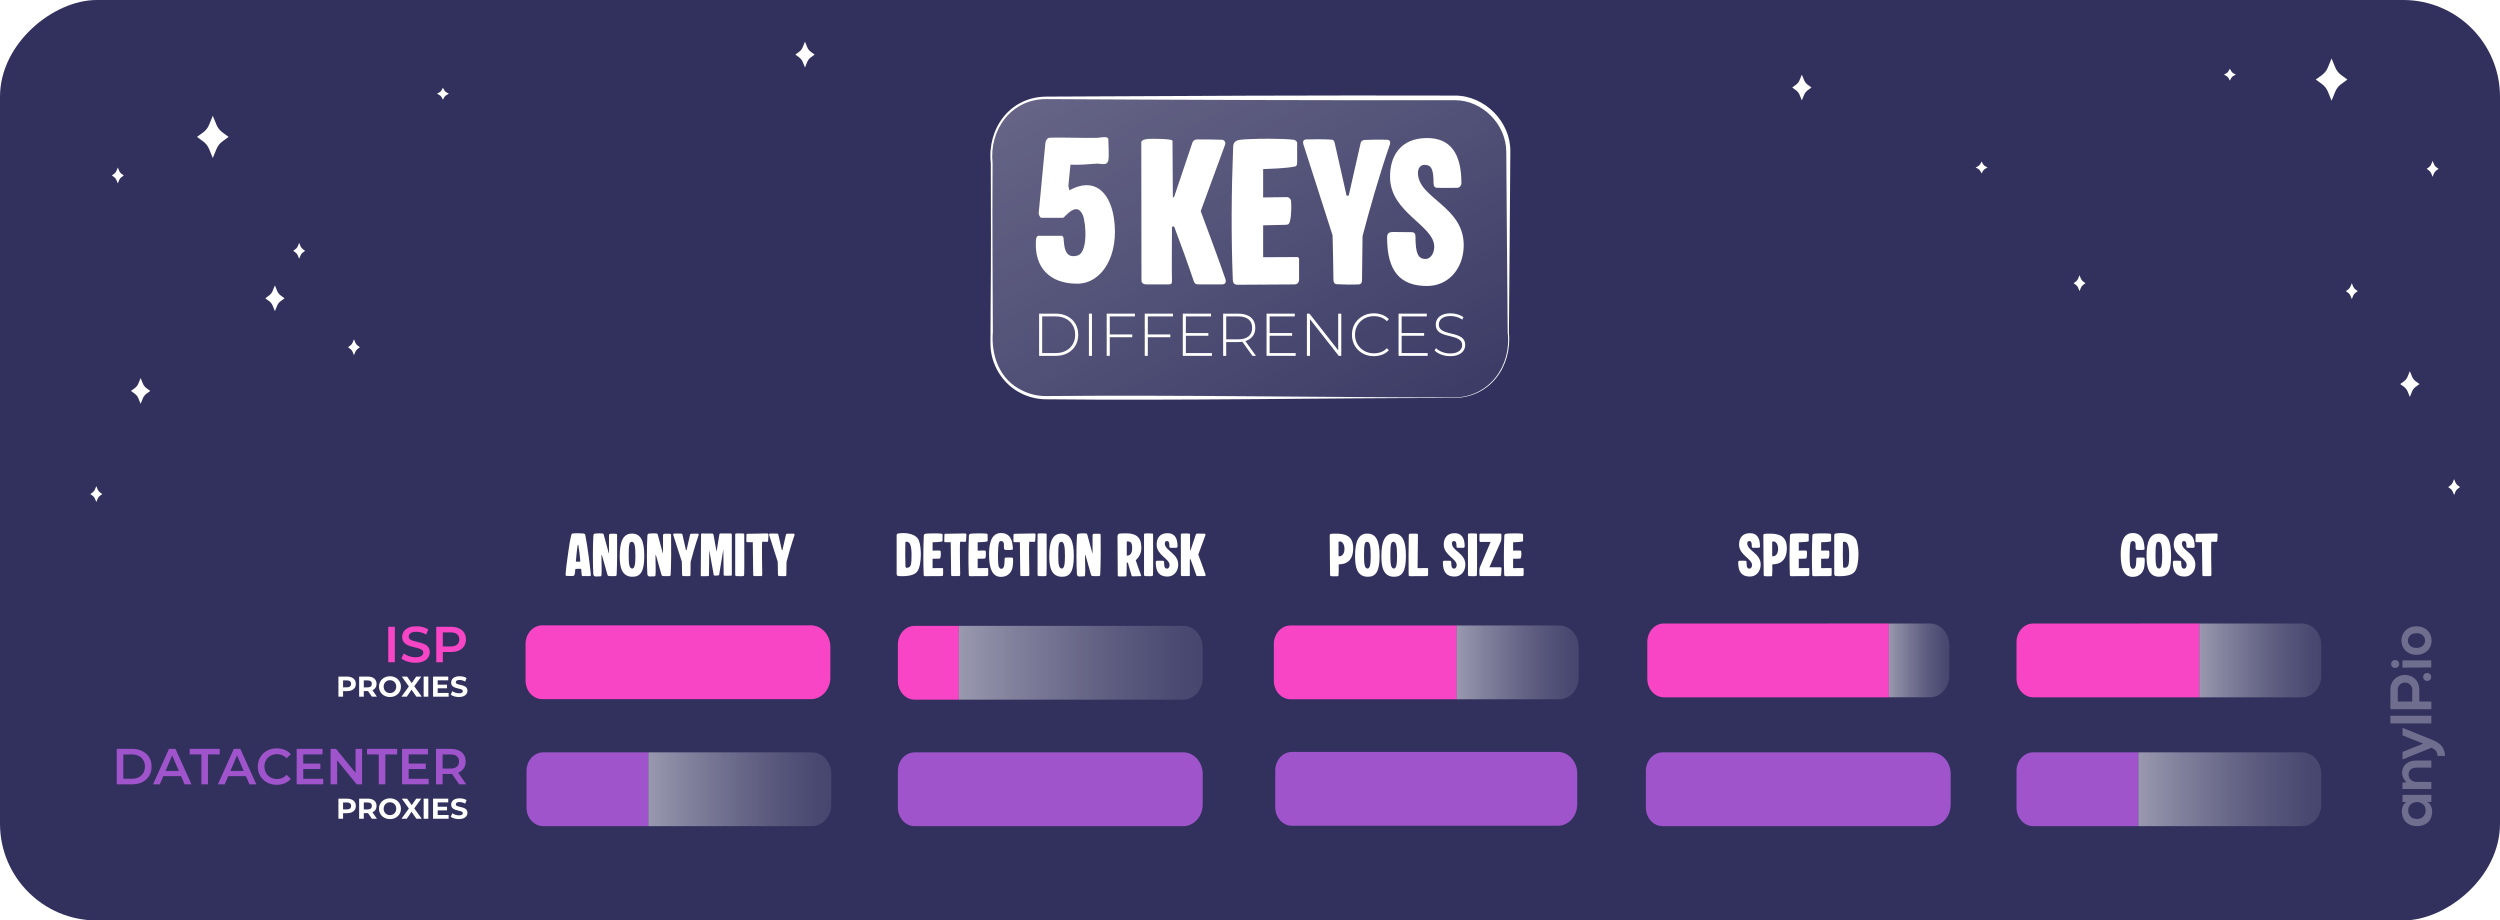 <?xml version="1.0" encoding="UTF-8"?>
<svg xmlns="http://www.w3.org/2000/svg" xmlns:xlink="http://www.w3.org/1999/xlink" version="1.1" viewBox="0 0 473.521 174.341">
  <!-- Generator: Adobe Illustrator 29.6.1, SVG Export Plug-In . SVG Version: 2.1.1 Build 9)  -->
  <defs>
    <style>
      .st0 {
        fill: #32315e;
      }

      .st1 {
        fill: url(#Dégradé_sans_nom_22);
      }

      .st1, .st2, .st3, .st4, .st5, .st6 {
        opacity: .5;
      }

      .st7 {
        fill: url(#Dégradé_sans_nom_20);
        opacity: .25;
      }

      .st2 {
        fill: url(#Dégradé_sans_nom_225);
      }

      .st3 {
        fill: url(#Dégradé_sans_nom_221);
      }

      .st4 {
        fill: url(#Dégradé_sans_nom_223);
      }

      .st5 {
        fill: url(#Dégradé_sans_nom_224);
      }

      .st6 {
        fill: url(#Dégradé_sans_nom_222);
      }

      .st8, .st9, .st10, .st11, .st12 {
        fill: #fff;
      }

      .st13 {
        fill: #9f54cc;
      }

      .st9 {
        filter: url(#outer-glow-10);
      }

      .st14 {
        opacity: .3;
      }

      .st10 {
        filter: url(#outer-glow-9);
      }

      .st11 {
        filter: url(#outer-glow-8);
      }

      .st12 {
        filter: url(#outer-glow-7);
      }

      .st15 {
        fill: #f845c6;
      }
    </style>
    <filter id="outer-glow-7" x="330.455" y="4.98" width="21.84" height="23.04" filterUnits="userSpaceOnUse">
      <feOffset dx="0" dy="0"/>
      <feGaussianBlur result="blur" stdDeviation="3"/>
      <feFlood flood-color="#fff" flood-opacity="1"/>
      <feComposite in2="blur" operator="in"/>
      <feComposite in="SourceGraphic"/>
    </filter>
    <filter id="outer-glow-8" x="445.415" y="61.14" width="22.08" height="23.28" filterUnits="userSpaceOnUse">
      <feOffset dx="0" dy="0"/>
      <feGaussianBlur result="blur1" stdDeviation="3"/>
      <feFlood flood-color="#fff" flood-opacity="1"/>
      <feComposite in2="blur1" operator="in"/>
      <feComposite in="SourceGraphic"/>
    </filter>
    <filter id="outer-glow-9" x="41.074" y="44.871" width="21.84" height="23.28" filterUnits="userSpaceOnUse">
      <feOffset dx="0" dy="0"/>
      <feGaussianBlur result="blur2" stdDeviation="3"/>
      <feFlood flood-color="#fff" flood-opacity="1"/>
      <feComposite in2="blur2" operator="in"/>
      <feComposite in="SourceGraphic"/>
    </filter>
    <filter id="outer-glow-10" x="15.634" y="62.391" width="21.84" height="23.28" filterUnits="userSpaceOnUse">
      <feOffset dx="0" dy="0"/>
      <feGaussianBlur result="blur3" stdDeviation="3"/>
      <feFlood flood-color="#fff" flood-opacity="1"/>
      <feComposite in2="blur3" operator="in"/>
      <feComposite in="SourceGraphic"/>
    </filter>
    <linearGradient id="Dégradé_sans_nom_20" data-name="Dégradé sans nom 20" x1="259.406" y1="86.156" x2="214.115" y2="7.709" gradientUnits="userSpaceOnUse">
      <stop offset="0" stop-color="#fff" stop-opacity=".2"/>
      <stop offset="1" stop-color="#fff"/>
    </linearGradient>
    <linearGradient id="Dégradé_sans_nom_22" data-name="Dégradé sans nom 22" x1="227.8" y1="125.53" x2="181.614" y2="125.53" gradientUnits="userSpaceOnUse">
      <stop offset="0" stop-color="#fff" stop-opacity=".2"/>
      <stop offset=".102" stop-color="#fff" stop-opacity=".241"/>
      <stop offset=".277" stop-color="#fff" stop-opacity=".351"/>
      <stop offset=".505" stop-color="#fff" stop-opacity=".53"/>
      <stop offset=".775" stop-color="#fff" stop-opacity=".774"/>
      <stop offset="1" stop-color="#fff"/>
    </linearGradient>
    <linearGradient id="Dégradé_sans_nom_221" data-name="Dégradé sans nom 22" x1="157.455" y1="149.489" x2="122.816" y2="149.489" xlink:href="#Dégradé_sans_nom_22"/>
    <linearGradient id="Dégradé_sans_nom_222" data-name="Dégradé sans nom 22" x1="439.676" y1="149.489" x2="405.037" y2="149.489" xlink:href="#Dégradé_sans_nom_22"/>
    <linearGradient id="Dégradé_sans_nom_223" data-name="Dégradé sans nom 22" x1="439.676" y1="125.086" x2="416.583" y2="125.086" xlink:href="#Dégradé_sans_nom_22"/>
    <linearGradient id="Dégradé_sans_nom_224" data-name="Dégradé sans nom 22" x1="299.009" y1="125.457" x2="275.916" y2="125.457" xlink:href="#Dégradé_sans_nom_22"/>
    <linearGradient id="Dégradé_sans_nom_225" data-name="Dégradé sans nom 22" x1="369.21" y1="125.086" x2="357.77" y2="125.086" xlink:href="#Dégradé_sans_nom_22"/>
  </defs>
  <g id="Calque_1">
    <rect class="st0" x="149.59" y="-149.59" width="174.341" height="473.521" rx="18.323" ry="18.323" transform="translate(323.931 -149.59) rotate(90)"/>
    <g>
      <path class="st12" d="M341.283,19.013l-.427-1.044c-.142-.348-.379-.651-.682-.873l-.714-.523.714-.523c.304-.222.54-.524.682-.873l.427-1.044.427,1.044c.142.348.379.651.682.873l.714.523-.714.523c-.304.222-.54.524-.682.873l-.427,1.044Z"/>
      <path class="st11" d="M456.445,75.183l-.427-1.044c-.142-.348-.379-.651-.682-.873l-.714-.523.714-.523c.304-.222.54-.524.682-.873l.427-1.044.427,1.044c.142.348.379.651.682.873l.714.523-.714.523c-.304.222-.54.524-.682.873l-.427,1.044Z"/>
      <path class="st8" d="M441.619,19.068l-.7-1.712c-.233-.571-.621-1.066-1.119-1.431l-1.171-.857,1.171-.857c.498-.364.885-.859,1.119-1.431l.7-1.712.7,1.712c.233.571.621,1.066,1.119,1.431l1.171.857-1.171.857c-.498.364-.885.859-1.119,1.431l-.7,1.712Z"/>
      <path class="st8" d="M393.878,55.144l-.263-.644c-.088-.215-.234-.401-.421-.539l-.441-.323.441-.323c.187-.137.333-.324.421-.539l.263-.644.263.644c.088.215.234.401.421.539l.441.323-.441.323c-.187.137-.333.324-.421.539l-.263.644Z"/>
      <path class="st8" d="M445.453,56.65l-.263-.644c-.088-.215-.234-.401-.421-.539l-.441-.323.441-.323c.187-.137.333-.324.421-.539l.263-.644.263.644c.088.215.234.401.421.539l.441.323-.441.323c-.187.137-.333.324-.421.539l-.263.644Z"/>
      <path class="st8" d="M464.828,93.761l-.263-.644c-.088-.215-.234-.401-.421-.539l-.441-.323.441-.323c.187-.137.333-.324.421-.539l.263-.644.263.644c.088.215.234.401.421.539l.441.323-.441.323c-.187.137-.333.324-.421.539l-.263.644Z"/>
      <path class="st8" d="M460.757,33.485l-.263-.644c-.088-.215-.234-.401-.421-.539l-.441-.323.441-.323c.187-.137.333-.324.421-.539l.263-.644.263.644c.088.215.234.401.421.539l.441.323-.441.323c-.187.137-.333.324-.421.539l-.263.644Z"/>
      <path class="st8" d="M375.335,32.852l-.263-.482c-.088-.161-.234-.3-.421-.403l-.441-.241.441-.241c.187-.103.333-.242.421-.403l.263-.482.263.482c.088.161.234.3.421.403l.441.241-.441.241c-.187.103-.333.242-.421.403l-.263.482Z"/>
      <path class="st8" d="M422.355,15.26l-.263-.482c-.088-.161-.234-.3-.421-.403l-.441-.241.441-.241c.187-.103.333-.242.421-.403l.263-.482.263.482c.088.161.234.3.421.403l.441.241-.441.241c-.187.103-.333.242-.421.403l-.263.482Z"/>
    </g>
    <g>
      <path class="st10" d="M52.069,58.94l.428-1.046c.143-.349.379-.651.683-.874l.715-.523-.715-.523c-.304-.223-.541-.525-.683-.874l-.428-1.046-.428,1.046c-.143.349-.379.651-.683.874l-.715.523.715.523c.304.223.541.525.683.874l.428,1.046Z"/>
      <path class="st8" d="M152.469,12.782l.428-1.046c.143-.349.379-.651.683-.874l.715-.523-.715-.523c-.304-.223-.541-.525-.683-.874l-.428-1.046-.428,1.046c-.143.349-.379.651-.683.874l-.715.523.715.523c.304.223.541.525.683.874l.428,1.046Z"/>
      <path class="st9" d="M26.632,76.489l.428-1.046c.143-.349.379-.651.683-.874l.715-.523-.715-.523c-.304-.223-.541-.525-.683-.874l-.428-1.046-.428,1.046c-.143.349-.379.651-.683.874l-.715.523.715.523c.304.223.541.525.683.874l.428,1.046Z"/>
      <path class="st8" d="M40.304,29.934l.701-1.714c.234-.572.621-1.067,1.12-1.432l1.172-.858-1.172-.858c-.498-.365-.886-.86-1.12-1.432l-.701-1.714-.701,1.714c-.234.572-.621,1.067-1.12,1.432l-1.172.858,1.172.858c.498.365.886.86,1.12,1.432l.701,1.714Z"/>
      <path class="st8" d="M67.043,67.274l.264-.645c.088-.215.234-.402.422-.539l.441-.323-.441-.323c-.188-.137-.334-.324-.422-.539l-.264-.645-.264.645c-.088.215-.234.402-.422.539l-.441.323.441.323c.188.137.334.324.422.539l.264.645Z"/>
      <path class="st8" d="M18.24,95.089l.264-.645c.088-.215.234-.402.422-.539l.441-.323-.441-.323c-.188-.137-.334-.324-.422-.539l-.264-.645-.264.645c-.088.215-.234.402-.422.539l-.441.323.441.323c.188.137.334.324.422.539l.264.645Z"/>
      <path class="st8" d="M56.665,49.013l.264-.645c.088-.215.234-.402.422-.539l.441-.323-.441-.323c-.188-.137-.334-.324-.422-.539l-.264-.645-.264.645c-.088.215-.234.402-.422.539l-.441.323.441.323c.188.137.334.324.422.539l.264.645Z"/>
      <path class="st8" d="M22.316,34.741l.264-.645c.088-.215.234-.402.422-.539l.441-.323-.441-.323c-.188-.137-.334-.324-.422-.539l-.264-.645-.264.645c-.088.215-.234.402-.422.539l-.441.323.441.323c.188.137.334.324.422.539l.264.645Z"/>
      <path class="st8" d="M83.896,18.878l.264-.483c.088-.161.234-.301.422-.403l.441-.242-.441-.242c-.188-.103-.334-.242-.422-.403l-.264-.483-.264.483c-.088.161-.234.301-.422.403l-.441.242.441.242c.188.103.334.242.422.403l.264.483Z"/>
    </g>
    <g>
      <path class="st15" d="M73.539,125.435v-6.713h1.247v6.713h-1.247Z"/>
      <path class="st15" d="M78.679,125.53c-.524,0-1.026-.075-1.506-.226-.479-.149-.859-.343-1.141-.58l.432-.968c.269.211.601.387.997.527s.802.211,1.218.211c.352,0,.636-.039.854-.115.217-.077.377-.181.479-.312.102-.131.153-.28.153-.446,0-.204-.073-.369-.221-.494-.147-.124-.337-.224-.57-.297s-.492-.143-.777-.206c-.284-.064-.568-.14-.854-.226-.284-.086-.543-.198-.776-.336-.233-.137-.424-.321-.57-.551-.147-.23-.221-.524-.221-.883,0-.364.098-.698.292-1.002.195-.304.493-.547.893-.729.399-.183.906-.273,1.52-.273.403,0,.803.052,1.199.153.396.103.741.249,1.035.441l-.394.969c-.3-.18-.61-.312-.93-.398-.319-.086-.627-.129-.921-.129-.345,0-.625.041-.839.124s-.371.192-.47.326c-.1.135-.148.288-.148.46,0,.205.071.369.216.494.144.125.332.223.565.293s.494.139.781.206c.288.067.574.143.858.226s.544.191.777.325c.232.135.422.316.565.547s.216.521.216.873c0,.357-.098.688-.293.992-.194.304-.493.547-.896.729-.402.183-.911.273-1.524.273Z"/>
      <path class="st15" d="M82.63,125.435v-6.713h2.762c.595,0,1.104.096,1.529.288.426.191.753.467.983.824.23.358.345.783.345,1.275s-.114.918-.345,1.275c-.23.358-.558.633-.983.825-.425.191-.935.287-1.529.287h-2.071l.557-.585v2.522h-1.247ZM83.877,123.047l-.557-.604h2.014c.55,0,.964-.116,1.242-.35s.417-.562.417-.983c0-.428-.139-.757-.417-.987s-.692-.346-1.242-.346h-2.014l.557-.613v3.884Z"/>
      <path class="st8" d="M64.101,131.957v-3.805h1.646c.341,0,.635.055.881.166.246.11.437.269.571.476.134.206.2.453.2.739,0,.282-.066.526-.2.733-.135.207-.325.365-.571.476s-.54.166-.881.166h-1.157l.392-.397v1.446h-.881ZM64.981,130.609l-.392-.419h1.108c.272,0,.475-.058.609-.174.134-.116.201-.277.201-.483,0-.211-.067-.374-.201-.489-.135-.116-.337-.174-.609-.174h-1.108l.392-.419v2.158Z"/>
      <path class="st8" d="M68.025,131.957v-3.805h1.625c.529,0,.94.122,1.234.367.293.244.439.582.439,1.014,0,.282-.066.526-.2.73-.135.205-.325.361-.571.471-.246.108-.54.163-.881.163h-1.157l.392-.387v1.446h-.881ZM68.906,130.609l-.392-.413h1.108c.272,0,.475-.06.609-.177.134-.118.201-.28.201-.486,0-.211-.067-.374-.201-.489-.135-.116-.337-.174-.609-.174h-1.108l.392-.419v2.158ZM70.444,131.957l-.951-1.381h.94l.962,1.381h-.951Z"/>
      <path class="st8" d="M73.867,132.022c-.301,0-.578-.049-.834-.146-.256-.099-.477-.236-.663-.413-.187-.178-.332-.387-.435-.626-.104-.238-.155-.5-.155-.782s.052-.544.155-.783c.103-.238.249-.447.438-.625.188-.177.409-.314.663-.413.253-.098.529-.146.826-.146.301,0,.577.049.829.146.251.099.471.236.657.413.187.178.332.386.438.623s.158.499.158.785c0,.282-.053.544-.158.785s-.251.449-.438.625-.406.312-.657.411c-.252.098-.526.146-.824.146ZM73.862,131.272c.17,0,.327-.029.47-.087.144-.059.27-.142.378-.25.108-.109.193-.237.253-.387.06-.148.09-.312.09-.494s-.03-.346-.09-.495c-.06-.148-.144-.276-.25-.386-.107-.108-.233-.191-.378-.25-.145-.058-.303-.087-.473-.087-.171,0-.327.029-.471.087-.143.059-.269.142-.377.25-.109.109-.193.237-.253.386-.061.149-.09.313-.09.495,0,.178.029.342.09.492.06.15.143.279.25.389.106.108.232.191.378.25.145.058.302.087.473.087Z"/>
      <path class="st8" d="M76.037,131.957l1.636-2.256v.642l-1.565-2.19h1l1.082,1.527-.419.005,1.065-1.532h.957l-1.555,2.152v-.631l1.646,2.283h-1.016l-1.12-1.614h.402l-1.104,1.614h-1.011Z"/>
      <path class="st8" d="M80.244,131.957v-3.805h.881v3.805h-.881Z"/>
      <path class="st8" d="M82.026,131.957v-3.805h2.875v.706h-2v2.392h2.071v.707h-2.946ZM82.836,130.37v-.686h1.832v.686h-1.832Z"/>
      <path class="st8" d="M86.924,132.022c-.305,0-.596-.041-.875-.122-.279-.082-.504-.188-.674-.318l.299-.663c.163.116.356.211.579.285s.448.111.677.111c.174,0,.314-.017.421-.052.106-.034.186-.082.236-.144s.076-.133.076-.212c0-.102-.04-.183-.119-.242-.08-.06-.186-.108-.315-.146-.131-.038-.274-.074-.433-.109-.157-.034-.314-.076-.473-.127-.157-.051-.302-.116-.432-.196-.131-.079-.237-.185-.318-.315-.081-.13-.122-.297-.122-.5,0-.217.059-.415.177-.595.117-.18.295-.322.532-.43.237-.106.535-.16.895-.16.239,0,.475.028.706.084.232.057.437.141.614.253l-.271.669c-.178-.102-.355-.177-.533-.226-.177-.049-.351-.073-.521-.073-.17,0-.31.02-.418.06-.109.04-.188.092-.234.154-.047.063-.07.138-.07.221,0,.098.04.177.119.236.08.06.186.107.315.145.131.036.274.072.433.108.157.036.314.078.473.125.157.047.302.11.432.19.131.079.236.185.318.314.081.131.122.296.122.495,0,.214-.06.409-.179.587-.12.178-.299.32-.536.43-.237.108-.537.163-.899.163Z"/>
    </g>
    <g>
      <path class="st13" d="M22.111,148.555v-6.713h2.935c.729,0,1.368.141,1.918.422s.978.672,1.285,1.17c.307.499.46,1.087.46,1.765,0,.671-.153,1.258-.46,1.76-.308.502-.735.894-1.285,1.175s-1.189.422-1.918.422h-2.935ZM23.358,147.5h1.63c.499,0,.934-.096,1.304-.288.371-.191.657-.46.858-.806.201-.345.303-.748.303-1.208,0-.467-.102-.871-.303-1.213s-.487-.609-.858-.801c-.37-.191-.805-.288-1.304-.288h-1.63v4.604Z"/>
      <path class="st13" d="M28.987,148.555l3.021-6.713h1.228l3.03,6.713h-1.304l-2.6-6.051h.499l-2.589,6.051h-1.285ZM30.378,147.001l.335-.978h3.625l.336.978h-4.296Z"/>
      <path class="st13" d="M38.145,148.555v-5.658h-2.225v-1.055h5.696v1.055h-2.225v5.658h-1.247Z"/>
      <path class="st13" d="M41.271,148.555l3.021-6.713h1.228l3.03,6.713h-1.304l-2.6-6.051h.499l-2.589,6.051h-1.285ZM42.662,147.001l.335-.978h3.625l.336.978h-4.296Z"/>
      <path class="st13" d="M52.415,148.65c-.512,0-.986-.085-1.425-.254-.438-.169-.818-.409-1.141-.719-.323-.311-.574-.677-.753-1.099s-.269-.882-.269-1.381.09-.959.269-1.381.432-.788.758-1.098c.326-.311.706-.55,1.141-.72.435-.169.911-.254,1.429-.254.55,0,1.052.095,1.506.283s.838.468,1.15.839l-.805.758c-.243-.263-.515-.459-.815-.59s-.627-.197-.979-.197-.673.058-.964.173c-.29.115-.543.278-.757.489-.215.211-.381.46-.499.748s-.178.604-.178.949.06.662.178.949c.118.288.284.537.499.748.214.211.467.374.757.489.291.115.612.173.964.173s.678-.065.979-.197c.301-.131.572-.33.815-.599l.805.767c-.312.364-.696.643-1.15.835-.454.191-.959.287-1.515.287Z"/>
      <path class="st13" d="M56.192,148.555v-6.713h4.9v1.046h-3.653v4.622h3.787v1.045h-5.034ZM57.343,145.658v-1.025h3.338v1.025h-3.338Z"/>
      <path class="st13" d="M62.617,148.555v-6.713h1.026l4.21,5.169h-.509v-5.169h1.237v6.713h-1.026l-4.21-5.169h.509v5.169h-1.237Z"/>
      <path class="st13" d="M71.746,148.555v-5.658h-2.225v-1.055h5.696v1.055h-2.225v5.658h-1.247Z"/>
      <path class="st13" d="M76.157,148.555v-6.713h4.9v1.046h-3.653v4.622h3.787v1.045h-5.034ZM77.308,145.658v-1.025h3.338v1.025h-3.338Z"/>
      <path class="st13" d="M82.582,148.555v-6.713h2.752c.896,0,1.597.211,2.105.633.508.422.762,1.007.762,1.755,0,.493-.114.916-.345,1.271-.23.355-.558.627-.983.815-.425.188-.935.283-1.529.283h-2.071l.557-.566v2.522h-1.247ZM83.829,146.167l-.557-.595h2.014c.55,0,.964-.118,1.242-.354s.417-.566.417-.988c0-.428-.139-.757-.417-.987s-.692-.346-1.242-.346h-2.014l.557-.613v3.884ZM86.974,148.555l-1.697-2.436h1.333l1.707,2.436h-1.343Z"/>
      <path class="st8" d="M64.101,155.077v-3.805h1.646c.341,0,.635.055.881.166.246.11.437.269.571.476.134.206.2.453.2.739,0,.282-.066.526-.2.733-.135.207-.325.365-.571.476s-.54.166-.881.166h-1.157l.392-.397v1.446h-.881ZM64.981,153.729l-.392-.419h1.108c.272,0,.475-.058.609-.174.134-.116.201-.277.201-.483,0-.211-.067-.374-.201-.489-.135-.116-.337-.174-.609-.174h-1.108l.392-.419v2.158Z"/>
      <path class="st8" d="M68.025,155.077v-3.805h1.625c.529,0,.94.122,1.234.367.293.244.439.582.439,1.014,0,.282-.066.526-.2.73-.135.205-.325.361-.571.471-.246.108-.54.163-.881.163h-1.157l.392-.387v1.446h-.881ZM68.906,153.729l-.392-.413h1.108c.272,0,.475-.06.609-.177.134-.118.201-.28.201-.486,0-.211-.067-.374-.201-.489-.135-.116-.337-.174-.609-.174h-1.108l.392-.419v2.158ZM70.444,155.077l-.951-1.381h.94l.962,1.381h-.951Z"/>
      <path class="st8" d="M73.867,155.143c-.301,0-.578-.049-.834-.146-.256-.099-.477-.236-.663-.413-.187-.178-.332-.387-.435-.626-.104-.238-.155-.5-.155-.782s.052-.544.155-.783c.103-.238.249-.447.438-.625.188-.177.409-.314.663-.413.253-.098.529-.146.826-.146.301,0,.577.049.829.146.251.099.471.236.657.413.187.178.332.386.438.623s.158.499.158.785c0,.282-.053.544-.158.785s-.251.449-.438.625-.406.312-.657.411c-.252.098-.526.146-.824.146ZM73.862,154.393c.17,0,.327-.029.47-.087.144-.059.27-.142.378-.25.108-.109.193-.237.253-.387.06-.148.09-.312.09-.494s-.03-.346-.09-.495c-.06-.148-.144-.276-.25-.386-.107-.108-.233-.191-.378-.25-.145-.058-.303-.087-.473-.087-.171,0-.327.029-.471.087-.143.059-.269.142-.377.25-.109.109-.193.237-.253.386-.061.149-.09.313-.09.495,0,.178.029.342.09.492.06.15.143.279.25.389.106.108.232.191.378.25.145.058.302.087.473.087Z"/>
      <path class="st8" d="M76.037,155.077l1.636-2.256v.642l-1.565-2.19h1l1.082,1.527-.419.005,1.065-1.532h.957l-1.555,2.152v-.631l1.646,2.283h-1.016l-1.12-1.614h.402l-1.104,1.614h-1.011Z"/>
      <path class="st8" d="M80.244,155.077v-3.805h.881v3.805h-.881Z"/>
      <path class="st8" d="M82.026,155.077v-3.805h2.875v.706h-2v2.392h2.071v.707h-2.946ZM82.836,153.49v-.686h1.832v.686h-1.832Z"/>
      <path class="st8" d="M86.924,155.143c-.305,0-.596-.041-.875-.122-.279-.082-.504-.188-.674-.318l.299-.663c.163.116.356.211.579.285s.448.111.677.111c.174,0,.314-.017.421-.052.106-.034.186-.082.236-.144s.076-.133.076-.212c0-.102-.04-.183-.119-.242-.08-.06-.186-.108-.315-.146-.131-.038-.274-.074-.433-.109-.157-.034-.314-.076-.473-.127-.157-.051-.302-.116-.432-.196-.131-.079-.237-.185-.318-.315-.081-.13-.122-.297-.122-.5,0-.217.059-.415.177-.595.117-.18.295-.322.532-.43.237-.106.535-.16.895-.16.239,0,.475.028.706.084.232.057.437.141.614.253l-.271.669c-.178-.102-.355-.177-.533-.226-.177-.049-.351-.073-.521-.073-.17,0-.31.02-.418.06-.109.04-.188.092-.234.154-.047.063-.07.138-.07.221,0,.098.04.177.119.236.08.06.186.107.315.145.131.036.274.072.433.108.157.036.314.078.473.125.157.047.302.11.432.19.131.079.236.185.318.314.081.131.122.296.122.495,0,.214-.06.409-.179.587-.12.178-.299.32-.536.43-.237.108-.537.163-.899.163Z"/>
    </g>
    <g>
      <g>
        <path class="st8" d="M208.998,31.089c-.398,0-.83-.1-1.162-.1-1.693.1-3.387.299-5.08.199l-.398,4.018.199.83c1.229-.664,2.291-.963,3.254-.963,2.922,0,4.648,2.723,5.18,6.275,1.029,7.039-2.258,12.385-6.973,12.385-5.18,0-8.135-3.055-7.803-8.168.033-.531.199-.896.465-.896h4.516l.232.299c.133,1.594.199,3.553,1.893,3.553.199,0,.432-.033.697-.1,2.092-.465,1.693-6.109,1.096-7.637-.365-.863-.83-1.162-1.295-1.162-1.096,0-2.258,1.627-2.457,1.627h-4.15c-.199,0-.564-.697-.465-.996l1.262-13.215c.166-.764.531-.963.963-.963,2.656-.066,6.043.1,8.898.033.232,0,.83-.133,1.295-.133.432,0,.764.1.764.432,0,.996.166,3.121,0,3.951-.133.598-.498.73-.93.73Z"/>
        <g>
          <path class="st8" d="M196.813,67.401v-7.995h3.164c.845,0,1.588.171,2.228.514.639.343,1.136.814,1.49,1.416.354.602.531,1.291.531,2.067s-.178,1.466-.531,2.067c-.354.602-.852,1.074-1.49,1.417-.64.343-1.383.514-2.228.514h-3.164ZM197.395,66.876h2.536c.754,0,1.408-.148,1.965-.445.556-.297.985-.706,1.29-1.229.305-.521.457-1.121.457-1.799s-.152-1.277-.457-1.799-.734-.931-1.29-1.228c-.557-.297-1.211-.445-1.965-.445h-2.536v6.944Z"/>
          <path class="st8" d="M206.248,67.401v-7.995h.582v7.995h-.582Z"/>
          <path class="st8" d="M209.617,67.401v-7.995h5.346v.525h-4.764v7.47h-.582ZM210.131,63.872v-.525h4.329v.525h-4.329Z"/>
          <path class="st8" d="M216.824,67.401v-7.995h5.346v.525h-4.764v7.47h-.582ZM217.338,63.872v-.525h4.329v.525h-4.329Z"/>
          <path class="st8" d="M224.032,67.401v-7.995h5.346v.525h-4.764v6.944h4.935v.525h-5.517ZM224.546,63.598v-.514h4.329v.514h-4.329Z"/>
          <path class="st8" d="M231.673,67.401v-7.995h2.867c1.005,0,1.793.235,2.364.708.571.472.856,1.135.856,1.987,0,.556-.13,1.033-.389,1.434-.259.399-.628.708-1.107.925s-1.055.326-1.725.326h-2.548l.263-.274v2.89h-.582ZM232.255,64.546l-.263-.274h2.548c.86,0,1.513-.19,1.959-.571.445-.38.668-.913.668-1.599,0-.692-.223-1.228-.668-1.604-.446-.377-1.099-.565-1.959-.565h-2.548l.263-.286v4.9ZM237.224,67.401l-2.078-2.901h.662l2.079,2.901h-.663Z"/>
          <path class="st8" d="M239.896,67.401v-7.995h5.346v.525h-4.764v6.944h4.935v.525h-5.517ZM240.41,63.598v-.514h4.329v.514h-4.329Z"/>
          <path class="st8" d="M247.538,67.401v-7.995h.491l5.699,7.275h-.263v-7.275h.583v7.995h-.48l-5.711-7.275h.263v7.275h-.582Z"/>
          <path class="st8" d="M260.216,67.458c-.594,0-1.145-.101-1.65-.302-.507-.202-.946-.486-1.319-.852s-.662-.794-.868-1.285c-.205-.491-.309-1.029-.309-1.616s.104-1.125.309-1.616c.206-.491.497-.919.874-1.284.377-.366.816-.649,1.319-.852.502-.201,1.051-.303,1.645-.303.563,0,1.091.092,1.582.274s.912.461,1.262.834l-.365.377c-.343-.335-.722-.577-1.137-.726s-.854-.223-1.319-.223c-.51,0-.984.088-1.422.263s-.818.423-1.142.742c-.324.32-.575.693-.754,1.119-.18.427-.269.892-.269,1.394s.089.968.269,1.394c.179.427.43.8.754,1.12.323.319.704.566,1.142.742.438.175.912.263,1.422.263.465,0,.904-.074,1.319-.223s.794-.395,1.137-.737l.365.377c-.35.373-.771.653-1.262.84s-1.019.279-1.582.279Z"/>
          <path class="st8" d="M264.899,67.401v-7.995h5.346v.525h-4.764v6.944h4.935v.525h-5.517ZM265.413,63.598v-.514h4.329v.514h-4.329Z"/>
          <path class="st8" d="M274.642,67.458c-.594,0-1.155-.101-1.685-.302-.529-.202-.938-.463-1.228-.783l.263-.434c.273.281.648.52,1.125.714.476.194.979.291,1.513.291s.969-.07,1.309-.211c.338-.141.59-.329.753-.565.164-.236.246-.499.246-.788,0-.343-.092-.617-.274-.822-.183-.206-.423-.369-.72-.491s-.62-.225-.971-.309-.704-.173-1.062-.269c-.357-.095-.685-.219-.981-.371-.298-.152-.535-.359-.714-.622-.18-.263-.269-.604-.269-1.022,0-.381.099-.731.297-1.051.198-.32.506-.579.925-.777.419-.197.956-.297,1.61-.297.441,0,.878.065,1.309.194.43.13.797.305,1.102.525l-.217.469c-.335-.229-.695-.398-1.079-.509-.385-.11-.756-.165-1.114-.165-.51,0-.933.072-1.268.217s-.582.337-.742.576c-.16.24-.24.509-.24.806,0,.343.09.617.269.822.179.206.417.369.714.491s.624.225.982.309c.357.084.712.173,1.062.269.35.095.674.219.971.371s.537.357.72.616c.183.26.273.595.273,1.006,0,.373-.103.722-.308,1.045-.206.323-.521.582-.942.776-.423.194-.966.291-1.628.291Z"/>
        </g>
        <g>
          <path class="st8" d="M217.167,53.868c-.432,0-.963-.133-.963-.764l-.033-26.23c.232-.465.83-.498,1.328-.564.631-.033,4.283-.066,4.582.332l.066,10.592s0,.166.1.166.133-.199.199-.266l3.387-10.061c.1-.398.465-.664.896-.664,1.195,0,3.586,0,4.781.066.398.033.697.531.531.93l-4.615,12.584c.564,1.527,3.852,10.326,4.682,12.883.199.631-.066.996-.664.996h-4.35c-.631,0-.797-.133-.996-.631-1.096-3.287-2.391-6.84-3.619-10.094-.033-.166-.199-.266-.332-.266-.066,0-.166.066-.166.266,0,2.756-.066,7.504,0,10.094,0,.465-.133.631-.631.631h-4.184Z"/>
          <path class="st8" d="M239.249,37.399l4.516-.066c.365,0,.73.365.764.664.066.498.133,2.822-.232,4.018-.166.465-.332.564-.797.564l-4.25.1v6.043l6.408-.033c.199,0,.398.133.398.332v3.852c0,.664-.332.996-.896.996l-10.725.066c-.598,0-.896-.266-.93-.896-.332-8.367-.266-16.834.066-25.201.033-.797.365-1.229,1.328-1.361.631-.1,3.021-.199,5.379-.199,1.926,0,3.852.066,4.781.199.299.033.631.332.631.598v3.752c0,.664-.332.697-.531.73-1.727.332-4.184.398-5.91.465v5.379Z"/>
          <path class="st8" d="M252.134,26.442c.432.033.598.199.697.764l2.225,9.861h.398l2.258-9.961c.1-.465.432-.531.73-.598.664-.033,3.254-.1,4.316-.033.465.033.697.365.465.996-1.926,5.512-3.984,12.783-5.146,17.266l-.1,8.334c0,.564-.266.764-.564.797-1.096.066-3.221.033-4.217-.033-.465-.033-.631-.398-.631-.863,0-1.527-.133-7.438-.166-8.4l-5.545-17.299c-.133-.498.066-.83.498-.863.564-.033,3.52-.066,4.781.033Z"/>
          <path class="st8" d="M268.571,32.751c0,4.881,8.898,6.309,8.666,13.979-.133,4.283-2.988,7.438-6.939,7.438-5.113,0-7.57-2.822-7.57-9.164,0-.83.332-1.062,1.195-1.062.598,0,2.557.033,3.453.033.531,0,.73.299.73.863,0,3.188.498,4.217,1.926,4.217.83,0,1.627-.963,1.627-2.324,0-4.018-8.168-6.375-8.367-12.949-.133-4.217,1.992-7.604,6.939-7.637,4.416-.033,6.574,2.822,6.574,8.566,0,.432-.365.863-.797.863-.963.033-2.723,0-3.785,0-.465,0-.697-.299-.697-.863,0-2.656-.398-3.486-1.727-3.486-.73,0-1.229.598-1.229,1.527Z"/>
        </g>
      </g>
      <path class="st8" d="M275.422,75.373c-25.817.012-51.646.53-77.465.255-1.563-.029-3.117-.415-4.512-1.113-3.536-1.714-5.863-5.512-5.845-9.425.013-1.409.017-5.366.03-6.835.087-8.84.07-18.551.036-27.339-.717-6.545,3.557-12.519,10.432-12.616,25.817-.139,51.648-.267,77.466-.196,5.666-.019,10.629,5,10.504,10.67,0,0-.016,2.279-.016,2.279-.023,2.864-.078,10.698-.101,13.669,0,0-.148,18.226-.148,18.226.631,6.485-3.572,12.371-10.382,12.425h0ZM275.422,75.288c6.658-.073,10.911-5.956,10.145-12.339,0,0-.148-18.226-.148-18.226-.028-2.997-.075-10.766-.101-13.669,0,0-.018-2.277-.018-2.277.01-5.203-4.525-9.823-9.748-9.798-25.815.034-51.641-.06-77.455-.21-6.588.029-10.779,5.826-10.095,12.148-.026,6.075-.054,12.15-.006,18.226.021,2.992.045,10.769.063,13.669-.377,4.583,1.289,9.136,5.639,11.191,1.325.649,2.793,1,4.266,1.016,25.816-.239,51.642.247,77.457.269h0Z"/>
      <rect class="st7" x="187.835" y="18.534" width="97.851" height="56.797" rx="10.264" ry="10.264"/>
    </g>
    <g>
      <path class="st8" d="M330.944,102.926c0,1.431,2.609,1.85,2.541,4.099-.039,1.256-.876,2.181-2.035,2.181-1.499,0-2.22-.828-2.22-2.688,0-.243.098-.312.351-.312.176,0,.75.01,1.013.01.156,0,.214.088.214.253,0,.936.146,1.237.565,1.237.243,0,.477-.283.477-.682,0-1.179-2.395-1.869-2.453-3.797-.039-1.236.584-2.229,2.034-2.239,1.295-.01,1.928.827,1.928,2.512,0,.127-.106.253-.233.253-.282.01-.798,0-1.109,0-.137,0-.205-.087-.205-.253,0-.778-.116-1.022-.506-1.022-.215,0-.36.176-.36.448Z"/>
      <path class="st8" d="M334.061,108.913c-.01-1.461-.068-5.229-.068-7.486,0-.176.059-.263.214-.302.253-.039.584-.049.944-.049h.321c2.093.049,3.019.954,2.97,2.892-.049,1.84-.905,2.687-2.113,2.871-.155.02-.506.068-.643.068.01.799.029,1.509-.028,2.063-.02.146-.088.186-.302.186-.419,0-.73.01-1.071-.02-.137-.01-.224-.098-.224-.224ZM335.667,105.369c.69.059,1.119-.486,1.119-1.431,0-.799-.39-1.383-.847-1.383-.088,0-.186.029-.272.068v2.745Z"/>
      <path class="st8" d="M340.701,104.289l1.324-.02c.107,0,.214.106.224.194.02.146.039.827-.067,1.178-.049.137-.098.166-.234.166l-1.246.029v1.771l1.879-.01c.059,0,.117.039.117.098v1.129c0,.194-.098.292-.263.292l-3.145.02c-.176,0-.263-.078-.272-.263-.098-2.453-.078-4.936.02-7.39.01-.233.106-.359.389-.398.186-.029.887-.059,1.577-.059.565,0,1.13.02,1.402.059.088.01.185.097.185.175v1.101c0,.194-.097.204-.155.214-.507.098-1.227.117-1.733.137v1.577Z"/>
      <path class="st8" d="M344.937,104.289l1.324-.02c.107,0,.214.106.224.194.02.146.039.827-.067,1.178-.049.137-.098.166-.234.166l-1.246.029v1.771l1.879-.01c.059,0,.117.039.117.098v1.129c0,.194-.098.292-.263.292l-3.145.02c-.176,0-.263-.078-.272-.263-.098-2.453-.078-4.936.02-7.39.01-.233.106-.359.389-.398.186-.029.887-.059,1.577-.059.565,0,1.13.02,1.402.059.088.01.185.097.185.175v1.101c0,.194-.097.204-.155.214-.507.098-1.227.117-1.733.137v1.577Z"/>
      <path class="st8" d="M348.628,100.969c1.071,0,2.57.282,3.008,1.412.234.613.37,1.635.37,2.677-.02,1.256-.204,2.541-.691,3.203-.545.749-1.956.876-2.852.876-.225,0-.468-.01-.721-.029-.166-.01-.321-.185-.321-.341v-7.34c0-.215.068-.331.263-.37.282-.049.604-.088.944-.088ZM349.066,102.848c0,.604-.02,1.646-.02,2.239,0,.75.029,1.509.049,2.278.106.194.204.194.282.185.312-.02.525-.155.643-.351.243-.418.224-1.519.224-2.142,0-.73-.068-1.499-.253-1.928-.176-.428-.448-.525-.74-.525-.117,0-.185.078-.185.243Z"/>
    </g>
    <g class="st14">
      <g>
        <rect class="st8" x="452.762" y="135.572" width="7.755" height="1.449"/>
        <path class="st8" d="M458.238,130.681v2.19h2.279s0,1.46,0,1.46h-7.755c0-1.217-.011-2.434,0-3.651,0-3.783,5.476-3.795,5.476,0ZM454.156,130.681v2.19h2.744v-2.19c0-1.87-2.744-1.858-2.744,0Z"/>
        <path class="st8" d="M454.975,146.359c0,.686.277,1.239.819,1.792l-.741.089v1.206h5.465v-1.339h-2.788c-.83,0-1.527-.564-1.527-1.394,0-.863.631-1.317,1.46-1.317h2.854v-1.35h-2.865c-1.715,0-2.677,1.029-2.677,2.312Z"/>
        <path class="st8" d="M455.063,151.345v-.793s5.454,0,5.454,0v.773s0,.499,0,.499v.066s-.797,0-.797,0c.642.31.951,1.162.962,1.77.011,1.615-.985,2.81-2.899,2.81-1.881,0-2.865-1.25-2.854-2.843,0-.715.329-1.398.852-1.717h-.719s0-.064,0-.064v-.502ZM456.136,153.506c0,.896.608,1.615,1.648,1.615s1.659-.719,1.659-1.615c0-2.124-3.308-2.124-3.308,0Z"/>
        <path class="st8" d="M458.959,140.847l-3.895,1.57v1.418s5.495-2.214,5.495-2.214c.225.112.425.231.59.367.371.303.531.658.531,1.185h1.418c0-.491-.096-.938-.283-1.327-.174-.359-.433-.682-.768-.957-.477-.389-1.071-.658-1.703-.901l-5.28-2.126v1.418s3.895,1.568,3.895,1.568Z"/>
        <circle class="st8" cx="459.728" cy="128.218" r=".758"/>
        <circle class="st8" cx="453.667" cy="125.765" r=".758"/>
        <polygon class="st8" points="455.042 126.38 455.042 126.444 455.761 126.444 459.699 126.424 460.496 126.424 460.496 126.358 460.496 125.859 460.496 125.086 455.042 125.086 455.042 125.879 455.042 126.38"/>
        <path class="st8" d="M457.703,118.625c.544,0,1.039.116,1.471.346.433.23.776.555,1.018.965.243.41.365.879.365,1.395,0,.51-.123.976-.365,1.386-.243.41-.585.735-1.018.965-.431.229-.926.346-1.471.346-.544,0-1.038-.116-1.466-.346-.429-.23-.77-.555-1.013-.965-.243-.41-.365-.876-.365-1.386,0-.516.123-.985.365-1.395.243-.41.584-.735,1.013-.965.429-.23.922-.346,1.466-.346ZM458.884,120.331c-.296-.264-.694-.398-1.181-.398s-.885.134-1.181.398c-.298.266-.443.593-.443,1,0,.402.149.737.443.995.297.261.694.393,1.182.393s.885-.132,1.182-.393c.298-.262.443-.588.443-.995s-.145-.735-.443-1Z"/>
      </g>
    </g>
    <g>
      <path class="st8" d="M171.039,100.969c1.07,0,2.57.282,3.008,1.412.234.613.369,1.635.369,2.677-.02,1.256-.203,2.541-.691,3.203-.545.749-1.955.876-2.852.876-.225,0-.467-.01-.721-.029-.166-.01-.32-.185-.32-.341v-7.34c0-.215.068-.331.262-.37.283-.049.604-.088.945-.088ZM171.477,102.848c0,.604-.02,1.646-.02,2.239,0,.75.029,1.509.049,2.278.107.194.205.194.283.185.311-.02.525-.155.643-.351.242-.418.223-1.519.223-2.142,0-.73-.068-1.499-.252-1.928-.176-.428-.449-.525-.74-.525-.117,0-.186.078-.186.243Z"/>
      <path class="st8" d="M176.637,104.289l1.324-.02c.107,0,.215.106.225.194.02.146.039.827-.068,1.178-.049.137-.098.166-.234.166l-1.246.029v1.771l1.879-.01c.059,0,.117.039.117.098v1.129c0,.194-.098.292-.262.292l-3.145.02c-.176,0-.264-.078-.273-.263-.098-2.453-.078-4.936.02-7.39.01-.233.107-.359.389-.398.186-.029.887-.059,1.578-.059.564,0,1.129.02,1.402.059.088.01.184.097.184.175v1.101c0,.194-.096.204-.154.214-.508.098-1.227.117-1.734.137v1.577Z"/>
      <path class="st8" d="M180.076,102.692h-1.004c-.125,0-.223-.039-.223-.176,0-.136.029-1.178.029-1.246,0-.097.039-.165.193-.165l3.65-.068c.234,0,.322.078.322.263s-.039.779-.059,1.091c-.029.185-.059.243-.244.243-.291,0-.67-.039-.875-.029-.117.535,0,5.374,0,6.182,0,.253-.059.331-.244.331h-1.275c-.098,0-.193-.068-.193-.253l-.078-6.172Z"/>
      <path class="st8" d="M185.178,104.289l1.324-.02c.107,0,.213.106.223.194.02.146.039.827-.066,1.178-.049.137-.098.166-.234.166l-1.246.029v1.771l1.879-.01c.059,0,.117.039.117.098v1.129c0,.194-.098.292-.264.292l-3.145.02c-.176,0-.262-.078-.271-.263-.098-2.453-.078-4.936.02-7.39.01-.233.105-.359.389-.398.186-.029.887-.059,1.576-.059.566,0,1.131.02,1.402.059.088.01.186.097.186.175v1.101c0,.194-.098.204-.156.214-.506.098-1.227.117-1.732.137v1.577Z"/>
      <path class="st8" d="M189.617,100.959c1.295,0,2.035.828,2.172,2.308.01.116.078.604.068.701-.01.087-.088.146-.166.165-.137.049-1.109.049-1.266.029-.088-.01-.244-.117-.254-.224-.029-.282-.02-.691-.02-.848,0-.369-.213-.613-.516-.613-.193,0-.369.146-.438.351-.098.312-.176,1.334-.176,2.308,0,.866.039,1.693.098,1.995.078.37.303.613.545.613.186,0,.381-.126.486-.447.137-.419.107-1.071.137-1.489.01-.127.049-.186.215-.195.291-.02.818-.02,1.129,0,.186.01.225.068.244.272.039.38-.029,1.207-.059,1.373-.166,1.285-1.053,2.006-2.211,2.006-1.537,0-2.268-1.354-2.268-4.206,0-1.567.176-4.099,2.277-4.099Z"/>
      <path class="st8" d="M193.174,102.692h-1.004c-.125,0-.223-.039-.223-.176,0-.136.029-1.178.029-1.246,0-.097.039-.165.193-.165l3.65-.068c.234,0,.322.078.322.263s-.039.779-.059,1.091c-.029.185-.059.243-.244.243-.291,0-.67-.039-.875-.029-.117.535,0,5.374,0,6.182,0,.253-.059.331-.244.331h-1.275c-.098,0-.193-.068-.193-.253l-.078-6.172Z"/>
      <path class="st8" d="M198.217,108.923c-.01.087-.059.155-.166.185-.184.049-1.109.02-1.305.01-.096,0-.223-.098-.223-.224v-7.682c0-.058.02-.097.068-.136.059-.039.379-.049.719-.049.312,0,.643.01.799.029.088.01.127.068.127.155,0,.993.039,7.194-.02,7.711Z"/>
      <path class="st8" d="M203.387,105.32c0,2.892-.691,3.924-2.229,3.924-2.211,0-2.416-2.2-2.416-3.934,0-2.716.633-4.244,2.299-4.244s2.346,1.305,2.346,4.254ZM201.119,107.686c.418,0,.594-.711.594-2.376,0-1.985-.195-2.687-.691-2.687-.467,0-.584.486-.584,2.687,0,1.743.174,2.376.682,2.376Z"/>
      <path class="st8" d="M206.941,101.427c0-.156.059-.282.205-.321.174-.02,1.002-.02,1.148,0,.105.02.164.068.174.175.029,2.473.029,5.423-.076,7.516-.01.127-.02.272-.176.312-.098.02-.371.02-.643.02-.273,0-.535,0-.643-.02-.107-.029-.186-.068-.254-.155l-1.07-3.797c-.01-.029-.02-.039-.049-.029-.02.01-.039.039-.039.106-.029.809.088,2.795,0,3.72-.02.146-.088.185-.176.204-.184.02-.467.029-.709.029-.166,0-.312,0-.371-.029-.176-.059-.281-.224-.291-.448-.107-1.937-.107-5.286.01-7.224.01-.204.086-.369.223-.398.127-.029.584-.068.994-.068.193,0,.379.01.516.029.098.01.186.039.232.224l.945,3.485c.01.039.049.029.049,0v-3.329Z"/>
      <path class="st8" d="M211.713,108.942l-.049-7.38c0-.312.215-.496.486-.516.303-.01.779-.029,1.15-.029,1.781,0,2.832.652,2.881,2.59.029,1.148-.359,1.82-1.061,2.521.359,1.08.721,2.083,1.021,2.861.02.049.01.137-.127.137l-1.469.039c-.107,0-.186-.049-.215-.146l-.711-2.453-.205-.01c-.01.166,0,2.016-.039,2.386-.027.282-.145.233-.252.233-.264,0-.584.02-.867.02-.135,0-.262,0-.369-.02-.156-.029-.176-.107-.176-.233ZM213.416,105.252c.926.01,1.092-.886,1.004-1.869-.059-.633-.361-.886-1.004-.827v2.696Z"/>
      <path class="st8" d="M218.385,108.923c-.01.087-.059.155-.166.185-.186.049-1.109.02-1.305.01-.098,0-.225-.098-.225-.224v-7.682c0-.058.02-.097.068-.136.059-.039.381-.049.721-.049.311,0,.643.01.799.029.088.01.125.068.125.155,0,.993.039,7.194-.018,7.711Z"/>
      <path class="st8" d="M220.623,102.926c0,1.431,2.609,1.85,2.541,4.099-.039,1.256-.875,2.181-2.035,2.181-1.498,0-2.219-.828-2.219-2.688,0-.243.098-.312.35-.312.176,0,.75.01,1.014.01.156,0,.213.088.213.253,0,.936.146,1.237.566,1.237.242,0,.477-.283.477-.682,0-1.179-2.395-1.869-2.453-3.797-.039-1.236.584-2.229,2.033-2.239,1.295-.01,1.928.827,1.928,2.512,0,.127-.105.253-.232.253-.283.01-.799,0-1.109,0-.137,0-.205-.087-.205-.253,0-.778-.117-1.022-.506-1.022-.215,0-.361.176-.361.448Z"/>
      <path class="st8" d="M223.953,109.117c-.127,0-.281-.039-.281-.224l-.01-7.691c.068-.136.242-.146.389-.165.186-.01,1.256-.02,1.344.098l.02,3.105s0,.049.029.049.039-.059.059-.078l.992-2.95c.029-.116.137-.194.264-.194.35,0,1.051,0,1.402.02.115.01.203.155.154.272l-1.354,3.689c.166.448,1.131,3.027,1.373,3.777.059.185-.02.292-.193.292h-1.275c-.186,0-.234-.039-.293-.185-.32-.964-.701-2.006-1.061-2.96-.01-.049-.059-.078-.098-.078-.02,0-.049.02-.049.078,0,.809-.02,2.2,0,2.96,0,.136-.039.185-.186.185h-1.227Z"/>
    </g>
  </g>
  <g id="Calque_2">
    <g>
      <path class="st15" d="M173.234,118.54h8.38v13.979h-8.38c-1.749,0-3.167-1.575-3.167-3.517v-6.944c0-1.943,1.418-3.517,3.167-3.517Z"/>
      <path class="st1" d="M224.116,118.54h-42.502v13.979h42.502c2.034,0,3.684-1.832,3.684-4.091v-5.796c0-2.26-1.649-4.092-3.684-4.092Z"/>
    </g>
    <path class="st13" d="M111.269,142.5h-8.379c-1.749,0-3.167,1.574-3.167,3.517v6.944c0,1.942,1.418,3.517,3.167,3.517h19.926v-13.979h-11.546Z"/>
    <path class="st3" d="M145.909,142.5h-23.093v13.979h30.956c2.034,0,3.684-1.832,3.684-4.091v-5.796c0-2.26-1.649-4.091-3.684-4.091h-7.863Z"/>
    <path class="st15" d="M153.595,118.444h-50.882c-1.749,0-3.167,1.575-3.167,3.518v6.944c0,1.942,1.417,3.518,3.167,3.518h8.38s11.546,0,11.546,0h30.956c2.034,0,3.684-1.832,3.684-4.091v-5.796c0-2.26-1.649-4.092-3.684-4.092Z"/>
    <path class="st13" d="M365.792,142.499h-50.882c-1.749,0-3.167,1.575-3.167,3.518v6.944c0,1.942,1.417,3.517,3.167,3.517h50.882c2.035,0,3.684-1.832,3.684-4.091v-5.796c0-2.259-1.649-4.091-3.684-4.091Z"/>
    <path class="st13" d="M224.116,142.499h-50.882c-1.749,0-3.167,1.575-3.167,3.518v6.944c0,1.942,1.418,3.517,3.167,3.517h50.882c2.035,0,3.684-1.832,3.684-4.091v-5.796c0-2.259-1.649-4.091-3.684-4.091Z"/>
    <g>
      <path class="st8" d="M110.391,109.117c-.126,0-.185-.068-.204-.185-.059-.292-.049-.77-.107-1.12-.01-.059-.058-.078-.116-.078-.234.02-.584.01-.848.01-.087,0-.146.029-.155.117-.049.37-.01,1.119-.331,1.207-.156.049-1.081.049-1.275.01-.068-.01-.243,0-.233-.214.106-1.422.312-2.892.516-4.303.137-1.013.321-2.2.555-3.174.049-.166.068-.312.272-.341.691-.078,1.441-.029,2.045,0,.312.029.351.272.37.399.457,2.375.837,5.48,1.031,7.398.01.155-.058.272-.146.272h-1.373ZM109.807,106.382c.059,0,.117-.059.107-.137-.098-.974-.195-2.054-.37-3.027-.01-.039-.107-.039-.117,0-.155.837-.253,2.044-.35,3.027-.01.068.038.137.097.137h.633Z"/>
      <path class="st8" d="M115.348,101.427c0-.156.059-.282.205-.321.175-.02,1.002-.02,1.148,0,.106.02.165.067.175.175.029,2.473.029,5.423-.077,7.516-.01.127-.02.272-.176.312-.098.02-.37.02-.643.02s-.535,0-.643-.02c-.106-.029-.185-.068-.253-.155l-1.071-3.797c-.01-.029-.02-.039-.048-.029-.02.01-.039.039-.039.106-.029.809.087,2.794,0,3.72-.02.146-.088.185-.176.204-.185.02-.467.029-.71.029-.166,0-.312,0-.37-.029-.176-.059-.282-.224-.292-.448-.107-1.937-.107-5.286.01-7.223.01-.205.087-.37.224-.399.127-.029.584-.068.993-.068.194,0,.38.01.516.029.098.01.186.039.233.224l.944,3.485c.01.039.049.029.049,0v-3.329Z"/>
      <path class="st8" d="M122.027,105.32c0,2.892-.691,3.924-2.229,3.924-2.21,0-2.415-2.2-2.415-3.934,0-2.716.633-4.244,2.298-4.244s2.347,1.305,2.347,4.254ZM119.759,107.686c.419,0,.594-.711.594-2.376,0-1.985-.194-2.687-.691-2.687-.467,0-.584.486-.584,2.687,0,1.743.175,2.376.682,2.376Z"/>
      <path class="st8" d="M125.582,101.427c0-.156.059-.282.205-.321.175-.02,1.002-.02,1.148,0,.106.02.165.067.175.175.029,2.473.029,5.423-.077,7.516-.01.127-.02.272-.176.312-.098.02-.37.02-.643.02s-.535,0-.643-.02c-.106-.029-.185-.068-.253-.155l-1.071-3.797c-.01-.029-.02-.039-.048-.029-.02.01-.039.039-.039.106-.029.809.087,2.794,0,3.72-.02.146-.088.185-.176.204-.185.02-.467.029-.71.029-.166,0-.312,0-.37-.029-.176-.059-.282-.224-.292-.448-.107-1.937-.107-5.286.01-7.223.01-.205.087-.37.224-.399.127-.029.584-.068.993-.068.194,0,.38.01.516.029.098.01.186.039.233.224l.944,3.485c.01.039.049.029.049,0v-3.329Z"/>
      <path class="st8" d="M129.068,101.076c.126.01.175.059.204.224l.652,2.892h.117l.662-2.921c.028-.136.126-.155.214-.175.194-.01.954-.029,1.266-.01.136.01.204.106.136.292-.564,1.616-1.168,3.748-1.509,5.062l-.029,2.443c0,.165-.077.224-.165.233-.321.02-.944.01-1.236-.01-.137-.01-.186-.117-.186-.253,0-.448-.038-2.181-.048-2.463l-1.626-5.072c-.039-.146.02-.243.146-.253.166-.01,1.032-.02,1.402.01Z"/>
      <path class="st8" d="M138.61,109c-.107.029-.506.059-.866.059-.331,0-.643-.02-.672-.097l-.068-4.917-.798,4.858c-.01.039-.029.059-.068.077-.098.02-.36.049-.584.049-.185,0-.351-.02-.36-.097l-.856-4.731-.049,4.673c0,.126-.02.224-.156.243-.224.039-1.07.02-1.284.02-.078,0-.117-.059-.117-.127l.049-7.749c0-.146.049-.214.175-.214.312-.01,1.412.01,1.918.01.127,0,.214.049.272.224l.574,3.223.536-3.281c.01-.116.077-.185.194-.185.204,0,1.879.01,1.977.01.126,0,.185.098.185.224v7.729Z"/>
      <path class="st8" d="M140.949,108.923c-.01.087-.059.155-.166.185-.185.049-1.109.02-1.305.01-.097,0-.224-.098-.224-.224v-7.682c0-.058.02-.097.068-.136.059-.039.38-.049.72-.049.312,0,.643.01.799.029.088.01.126.068.126.155,0,.993.039,7.194-.019,7.711Z"/>
      <path class="st8" d="M142.585,102.692h-1.003c-.126,0-.224-.039-.224-.176,0-.136.029-1.178.029-1.246,0-.098.039-.165.194-.165l3.65-.068c.234,0,.321.078.321.263,0,.186-.038.779-.058,1.091-.029.185-.059.243-.244.243-.292,0-.672-.039-.876-.029-.116.535,0,5.374,0,6.182,0,.253-.059.331-.243.331h-1.275c-.098,0-.194-.068-.194-.253l-.078-6.172Z"/>
      <path class="st8" d="M147.229,101.076c.126.01.175.059.204.224l.652,2.892h.117l.662-2.921c.028-.136.126-.155.214-.175.194-.01.954-.029,1.266-.01.136.01.204.106.136.292-.564,1.616-1.168,3.748-1.509,5.062l-.029,2.443c0,.165-.077.224-.165.233-.321.02-.944.01-1.236-.01-.137-.01-.186-.117-.186-.253,0-.448-.038-2.181-.048-2.463l-1.626-5.072c-.039-.146.02-.243.146-.253.166-.01,1.032-.02,1.402.01Z"/>
    </g>
    <path class="st13" d="M393.49,142.499h-8.379c-1.749,0-3.167,1.575-3.167,3.517v6.945c0,1.942,1.418,3.517,3.167,3.517h19.926v-13.979h-11.547Z"/>
    <path class="st6" d="M428.13,142.499h-23.093v13.979h30.956c2.034,0,3.684-1.832,3.684-4.091v-5.796c0-2.26-1.649-4.091-3.684-4.091h-7.863Z"/>
    <path class="st15" d="M405.037,118.096h-19.926c-1.749,0-3.167,1.575-3.167,3.517v6.945c0,1.942,1.418,3.517,3.167,3.517h31.473v-13.979h-11.546Z"/>
    <path class="st4" d="M428.13,118.096h-11.547v13.979h19.409c2.034,0,3.684-1.832,3.684-4.091v-5.796c0-2.26-1.649-4.091-3.684-4.091h-7.863Z"/>
    <g>
      <path class="st8" d="M403.963,100.96c1.295,0,2.035.828,2.171,2.307.01.117.078.604.068.701-.01.088-.088.146-.166.166-.136.049-1.109.049-1.265.029-.088-.01-.244-.117-.254-.225-.029-.281-.02-.691-.02-.848,0-.369-.214-.613-.516-.613-.194,0-.37.146-.438.352-.097.311-.175,1.334-.175,2.307,0,.867.039,1.693.098,1.996.077.369.302.613.545.613.185,0,.38-.127.486-.447.137-.42.107-1.072.137-1.49.01-.127.049-.186.214-.195.292-.02.818-.02,1.13,0,.185.01.224.068.243.273.039.379-.029,1.207-.059,1.373-.165,1.285-1.052,2.006-2.21,2.006-1.538,0-2.269-1.354-2.269-4.207,0-1.566.176-4.098,2.278-4.098Z"/>
      <path class="st8" d="M411.218,105.321c0,2.891-.691,3.924-2.229,3.924-2.21,0-2.415-2.201-2.415-3.934,0-2.717.633-4.244,2.298-4.244s2.347,1.305,2.347,4.254ZM408.949,107.686c.419,0,.594-.711.594-2.375,0-1.986-.194-2.688-.691-2.688-.467,0-.584.486-.584,2.688,0,1.742.175,2.375.682,2.375Z"/>
      <path class="st8" d="M413.272,102.927c0,1.43,2.609,1.85,2.541,4.098-.039,1.256-.876,2.182-2.035,2.182-1.499,0-2.22-.828-2.22-2.688,0-.244.098-.312.351-.312.176,0,.75.01,1.013.01.156,0,.214.088.214.254,0,.936.146,1.236.565,1.236.243,0,.477-.283.477-.682,0-1.178-2.395-1.869-2.453-3.797-.039-1.236.584-2.229,2.034-2.238,1.295-.01,1.928.826,1.928,2.512,0,.127-.106.252-.233.252-.282.01-.798,0-1.109,0-.137,0-.205-.086-.205-.252,0-.779-.116-1.023-.506-1.023-.214,0-.36.176-.36.449Z"/>
      <path class="st8" d="M417.07,102.692h-1.003c-.126,0-.224-.039-.224-.176,0-.135.029-1.178.029-1.246,0-.096.039-.164.194-.164l3.65-.068c.234,0,.321.078.321.262,0,.186-.038.779-.058,1.092-.029.184-.059.242-.244.242-.292,0-.672-.039-.876-.029-.116.535,0,5.375,0,6.182,0,.254-.059.332-.243.332h-1.275c-.098,0-.194-.068-.194-.254l-.078-6.172Z"/>
    </g>
    <g>
      <path class="st8" d="M251.929,108.913c-.01-1.461-.068-5.229-.068-7.486,0-.176.059-.263.214-.302.253-.039.584-.049.944-.049h.321c2.093.049,3.018.954,2.97,2.892-.049,1.84-.905,2.687-2.113,2.871-.155.02-.506.068-.642.068.009.799.028,1.509-.029,2.063-.02.146-.088.186-.302.186-.419,0-.73.01-1.071-.02-.137-.01-.224-.098-.224-.224ZM253.535,105.369c.69.059,1.119-.486,1.119-1.431,0-.799-.39-1.383-.847-1.383-.088,0-.186.029-.272.068v2.745Z"/>
      <path class="st8" d="M261.305,105.32c0,2.892-.691,3.924-2.229,3.924-2.21,0-2.415-2.2-2.415-3.934,0-2.716.633-4.244,2.298-4.244s2.347,1.305,2.347,4.254ZM259.036,107.686c.419,0,.594-.711.594-2.376,0-1.985-.194-2.687-.691-2.687-.467,0-.584.486-.584,2.687,0,1.743.175,2.376.682,2.376Z"/>
      <path class="st8" d="M266.291,105.32c0,2.892-.691,3.924-2.229,3.924-2.21,0-2.415-2.2-2.415-3.934,0-2.716.633-4.244,2.298-4.244s2.347,1.305,2.347,4.254ZM264.022,107.686c.419,0,.594-.711.594-2.376,0-1.985-.194-2.687-.691-2.687-.467,0-.584.486-.584,2.687,0,1.743.175,2.376.682,2.376Z"/>
      <path class="st8" d="M268.501,107.608l1.841-.01c.097,0,.155.039.155.146v1.081c0,.194-.088.292-.272.292l-3.135.02c-.175,0-.282-.088-.282-.263-.029-2.453-.029-5.043.029-7.496,0-.204.088-.292.321-.292h1.129c.214,0,.282.078.282.302l-.068,6.221Z"/>
      <path class="st8" d="M275.007,102.926c0,1.431,2.609,1.85,2.541,4.099-.039,1.256-.876,2.181-2.035,2.181-1.499,0-2.22-.828-2.22-2.688,0-.243.098-.312.351-.312.176,0,.75.01,1.013.01.156,0,.214.088.214.253,0,.936.146,1.237.565,1.237.243,0,.477-.283.477-.682,0-1.179-2.395-1.869-2.453-3.797-.039-1.236.584-2.229,2.034-2.239,1.295-.01,1.928.827,1.928,2.512,0,.127-.106.253-.233.253-.282.01-.798,0-1.109,0-.137,0-.205-.087-.205-.253,0-.778-.116-1.022-.506-1.022-.215,0-.36.176-.36.448Z"/>
      <path class="st8" d="M279.739,108.923c-.01.087-.059.155-.166.185-.185.049-1.109.02-1.305.01-.097,0-.224-.098-.224-.224v-7.682c0-.058.02-.097.068-.136.059-.039.38-.049.72-.049.312,0,.643.01.799.029.088.01.126.068.126.155,0,.993.039,7.194-.019,7.711Z"/>
      <path class="st8" d="M284.334,108.815c-.01.243-.097.302-.408.302h-3.397c-.205,0-.312-.107-.312-.233,0-.419-.039-.954.048-1.334l2.074-4.906c-.604.01-1.236.01-1.85.01-.186,0-.263-.078-.263-.272v-1.003c0-.214-.01-.312.224-.312h3.67c.176,0,.263.088.263.272,0,.351,0,1.003-.097,1.188l-2.181,4.916h2.044c.155,0,.263.059.253.176-.01.146-.059,1.022-.068,1.197Z"/>
      <path class="st8" d="M286.594,104.289l1.324-.02c.107,0,.214.106.224.194.02.146.039.827-.067,1.178-.049.137-.098.166-.234.166l-1.246.029v1.771l1.879-.01c.059,0,.117.039.117.098v1.129c0,.194-.098.292-.263.292l-3.145.02c-.176,0-.263-.078-.272-.263-.098-2.453-.078-4.936.02-7.39.01-.233.106-.359.389-.398.186-.029.887-.059,1.577-.059.565,0,1.13.02,1.402.059.088.01.185.097.185.175v1.101c0,.194-.097.204-.155.214-.507.098-1.227.117-1.733.137v1.577Z"/>
    </g>
    <path class="st13" d="M295.094,142.427h-30.671s-11.44,0-11.44,0h-8.303c-1.733,0-3.138,1.575-3.138,3.517v6.944c0,1.943,1.405,3.518,3.138,3.518h50.414c2.016,0,3.649-1.832,3.649-4.092v-5.796c0-2.26-1.634-4.092-3.649-4.092Z"/>
    <path class="st15" d="M264.37,118.468h-19.926c-1.749,0-3.167,1.575-3.167,3.517v6.945c0,1.942,1.417,3.517,3.167,3.517h31.473v-13.979h-11.546Z"/>
    <path class="st5" d="M287.462,118.468h-11.547v13.979h19.409c2.034,0,3.684-1.832,3.684-4.091v-5.796c0-2.26-1.649-4.091-3.684-4.091h-7.863Z"/>
    <path class="st15" d="M346.33,118.096h-31.183c-1.732,0-3.137,1.575-3.137,3.517v6.945c0,1.942,1.405,3.517,3.137,3.517h42.623v-13.979h-11.44Z"/>
    <path class="st2" d="M357.77,118.096h7.79c2.016,0,3.65,1.832,3.65,4.091v5.796c0,2.26-1.634,4.091-3.65,4.091h-7.79v-13.979Z"/>
  </g>
</svg>